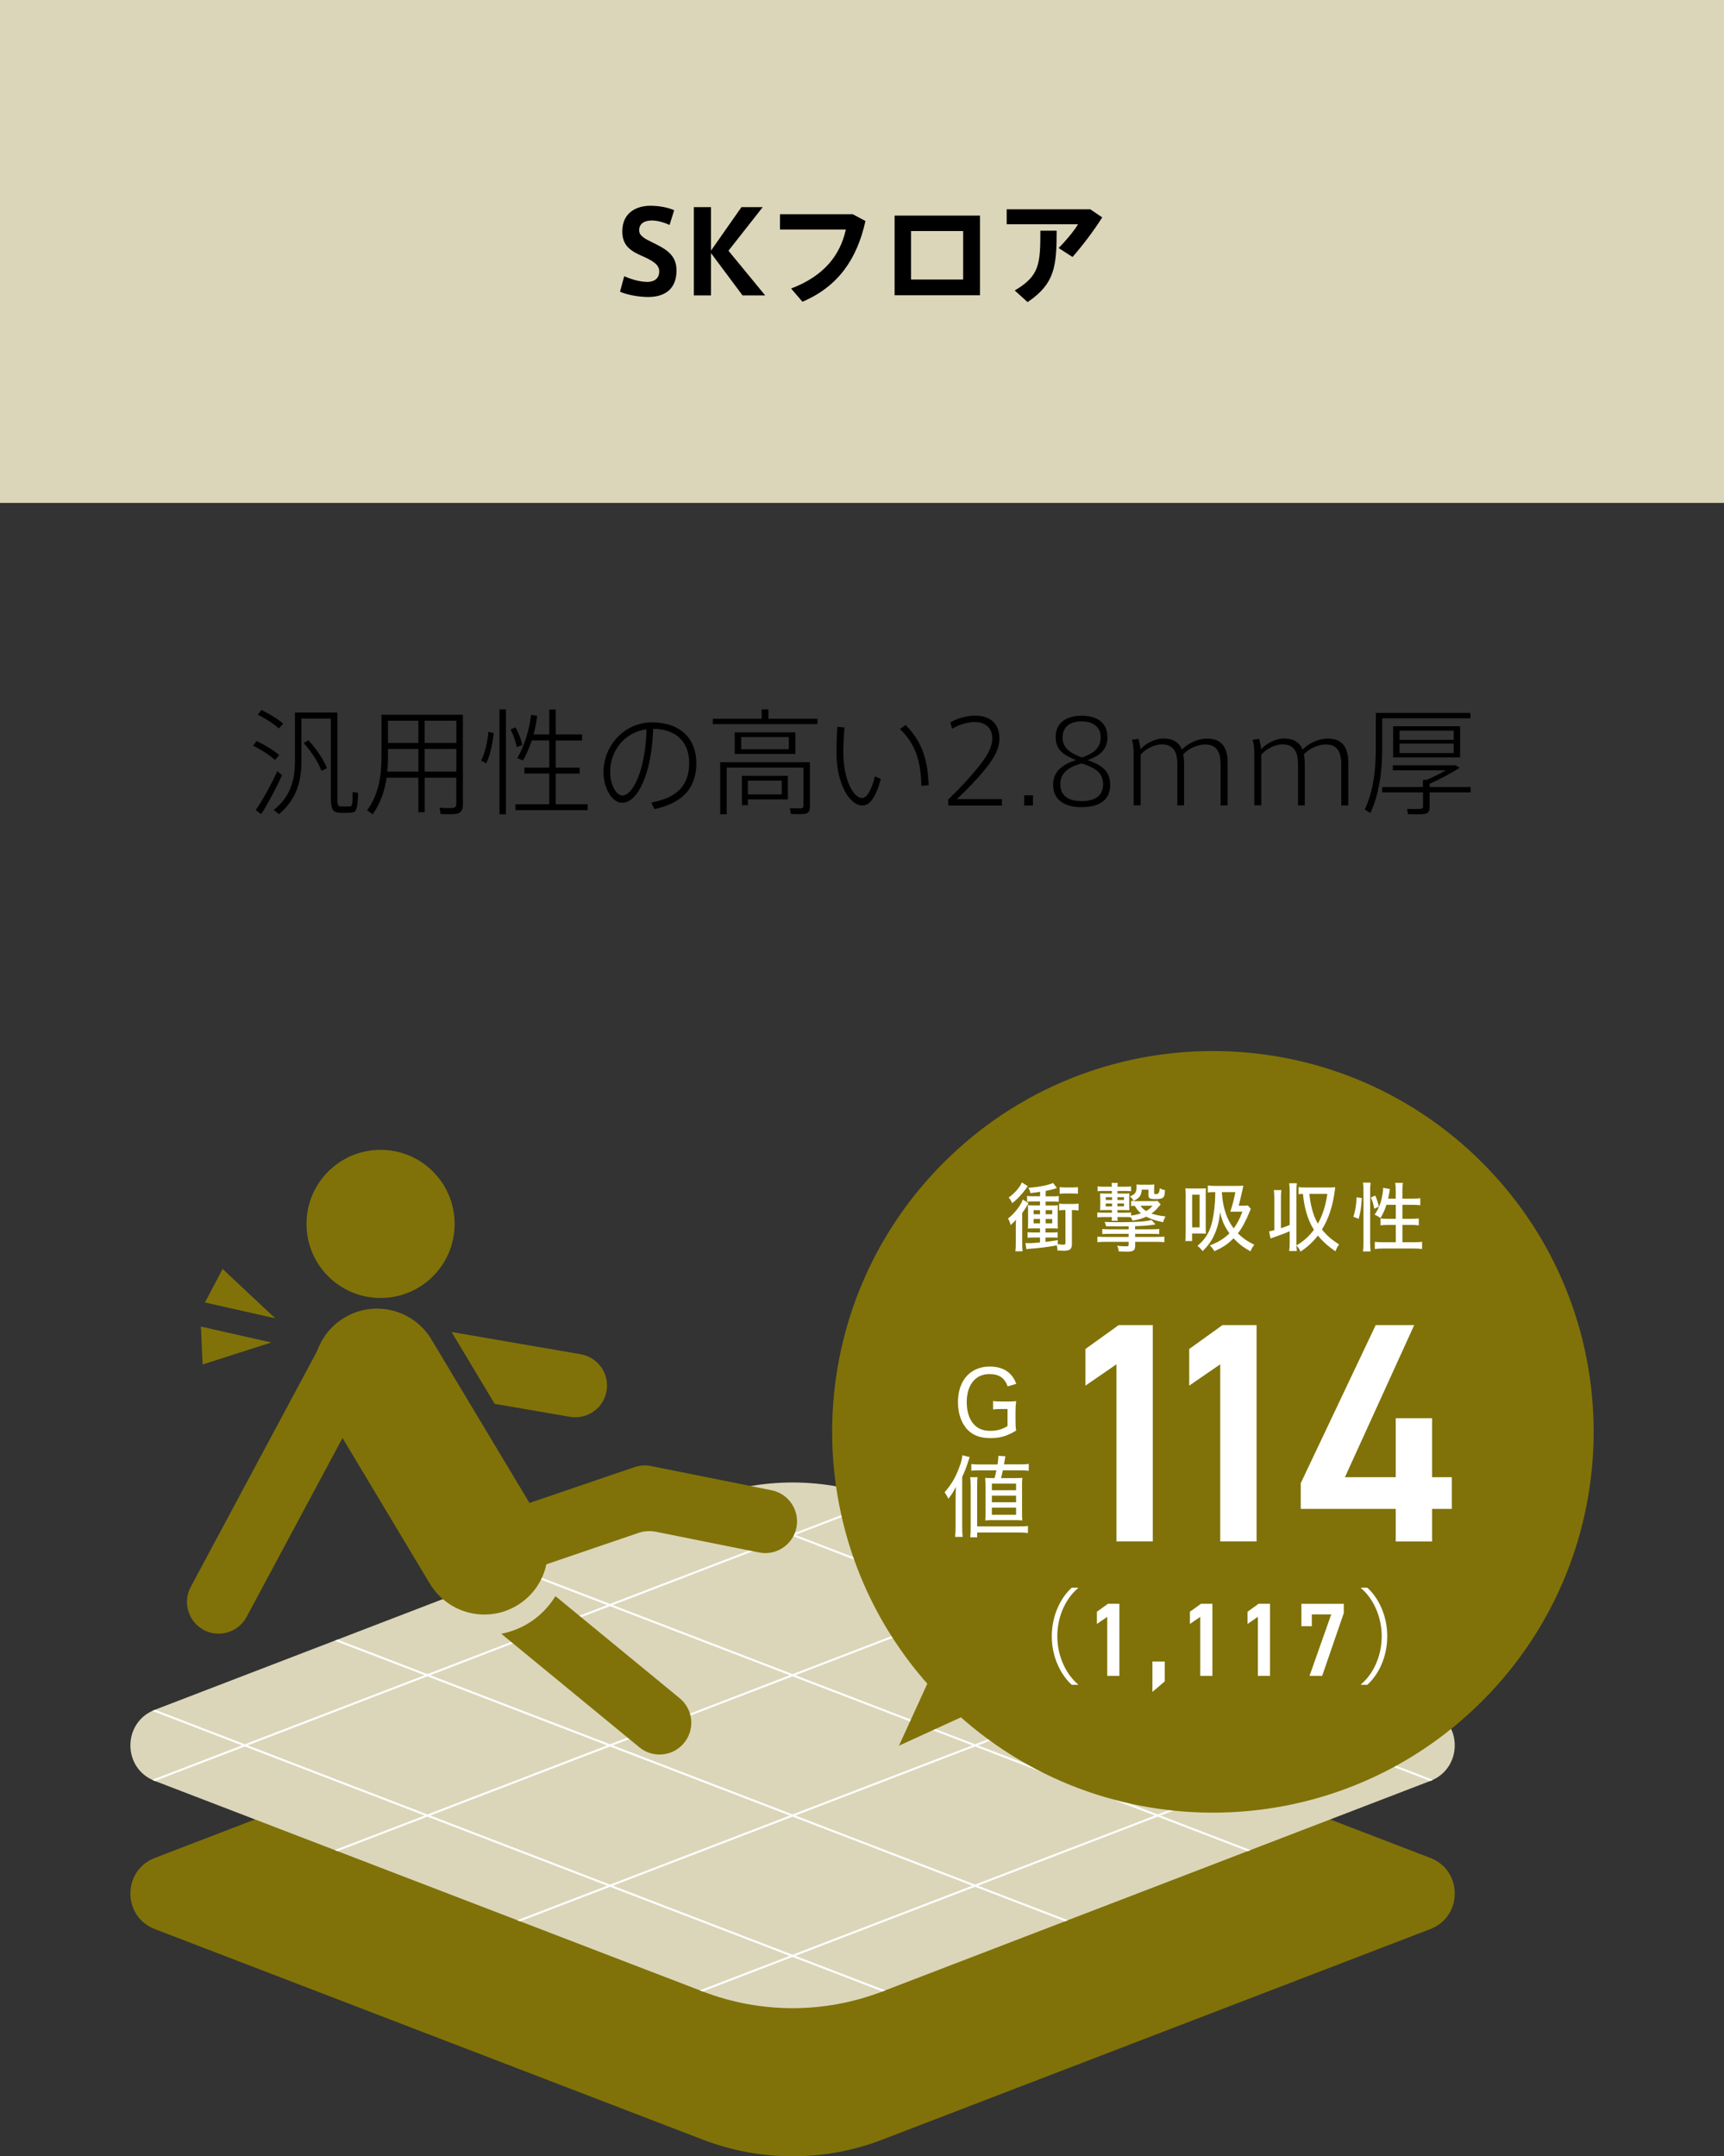 <?xml version="1.0" encoding="UTF-8"?>
<svg id="_レイヤー_2" data-name="レイヤー 2" xmlns="http://www.w3.org/2000/svg" xmlns:xlink="http://www.w3.org/1999/xlink" viewBox="0 0 240 300.14">
  <rect x="0" y="0" width="240" height="300.14" fill="#333333" stroke="none"/>
  <defs>
    <style>
      .cls-1 {
        fill: #fff;
      }

      .cls-2, .cls-3 {
        fill: none;
      }

      .cls-3 {
        stroke: #fff;
        stroke-miterlimit: 10;
        stroke-width: .28px;
      }

      .cls-4 {
        fill: #dbd6ba;
      }

      .cls-5 {
        fill: #807208;
      }

      .cls-6 {
        clip-path: url(#clippath);
      }
    </style>
    <clipPath id="clippath">
      <path class="cls-2" d="M97.87,208.67l-76.32,29.33c-4.53,1.74-4.53,8.15,0,9.9l76.32,29.32c8.02,3.08,16.9,3.08,24.93,0l76.32-29.32c4.53-1.74,4.53-8.15,0-9.9l-76.32-29.33c-4.01-1.54-8.24-2.31-12.46-2.31s-8.45.77-12.46,2.31"/>
    </clipPath>
  </defs>
  <g id="_レイヤー_1-2" data-name="レイヤー 1">
    <g>
      <rect class="cls-4" width="240" height="70"/>
      <g>
        <path class="cls-5" d="M97.87,297.83l-76.32-29.32c-4.53-1.74-4.53-8.15,0-9.9l76.32-29.33c8.02-3.08,16.9-3.08,24.93,0l76.32,29.33c4.53,1.74,4.53,8.15,0,9.9l-76.32,29.32c-8.02,3.08-16.9,3.08-24.93,0"/>
        <path class="cls-4" d="M97.87,277.21l-76.32-29.32c-4.53-1.74-4.53-8.15,0-9.9l76.32-29.33c8.02-3.08,16.9-3.08,24.93,0l76.32,29.33c4.53,1.74,4.53,8.15,0,9.9l-76.32,29.32c-8.02,3.08-16.9,3.08-24.93,0"/>
        <g class="cls-6">
          <line class="cls-3" x1="187.74" y1="183.9" x2="-43.32" y2="272.68"/>
          <line class="cls-3" x1="213.16" y1="193.67" x2="-17.91" y2="282.45"/>
          <line class="cls-3" x1="238.57" y1="203.43" x2="7.51" y2="292.22"/>
          <line class="cls-3" x1="263.99" y1="213.2" x2="32.92" y2="301.98"/>
          <line class="cls-3" x1="32.93" y1="183.9" x2="263.99" y2="272.68"/>
          <line class="cls-3" x1="7.51" y1="193.67" x2="238.57" y2="282.45"/>
          <line class="cls-3" x1="-17.91" y1="203.43" x2="213.16" y2="292.22"/>
          <line class="cls-3" x1="-43.32" y1="213.2" x2="187.74" y2="301.98"/>
        </g>
        <polygon class="cls-5" points="38.32 183.5 30.99 176.63 28.53 181.29 38.32 183.5"/>
        <polygon class="cls-5" points="37.77 186.86 27.97 184.65 28.21 189.92 37.77 186.86"/>
        <path class="cls-5" d="M94.62,236.38l-17.29-14.21c-.97,1.54-2.25,2.87-3.86,3.83-1.15.69-2.4,1.15-3.68,1.41l19.22,15.8c1.88,1.55,4.67,1.28,6.22-.61h0c1.55-1.89,1.28-4.67-.61-6.22"/>
        <path class="cls-5" d="M79.34,197.21c2.4.41,4.69-1.2,5.1-3.6h0c.42-2.4-1.2-4.69-3.6-5.11l-17.98-3.1,6,10,10.48,1.81Z"/>
        <path class="cls-5" d="M59.84,220.44l-14.93-24.91c-2.51-4.19-1.15-9.61,3.03-12.12,4.19-2.51,9.61-1.15,12.12,3.03l14.94,24.91c2.51,4.18,1.15,9.61-3.03,12.12-4.18,2.51-9.61,1.15-12.12-3.03"/>
        <path class="cls-5" d="M28.36,226.87h0c-2.15-1.15-2.96-3.83-1.81-5.98l18.1-33.78,7.79,4.17-18.11,33.78c-1.15,2.15-3.83,2.96-5.98,1.81"/>
        <path class="cls-5" d="M73.26,218.68l-2.85-8.36,17.93-6.11c.74-.25,1.53-.31,2.3-.15l16.77,3.37c2.39.48,3.94,2.81,3.46,5.2s-2.81,3.94-5.2,3.46l-14.35-2.88c-.82-.16-1.66-.11-2.45.16l-15.6,5.32Z"/>
        <path class="cls-5" d="M63.29,170.36c0,5.69-4.61,10.31-10.31,10.31s-10.31-4.61-10.31-10.31,4.61-10.31,10.31-10.31,10.31,4.61,10.31,10.31"/>
        <polygon class="cls-5" points="133.2 225.37 125.15 242.98 142.76 234.93 133.2 225.37"/>
        <path class="cls-5" d="M206.33,236.78c-20.7,20.7-54.26,20.7-74.96,0-20.7-20.7-20.7-54.26,0-74.96,20.7-20.7,54.26-20.7,74.96,0,20.7,20.7,20.7,54.26,0,74.96"/>
        <path class="cls-1" d="M150.07,221.06c-1.58,1.32-2.88,3.75-2.88,6.69s1.34,5.41,2.88,6.69v.07h-.87c-1.47-1.32-2.78-3.77-2.78-6.76s1.31-5.44,2.78-6.76h.87v.07Z"/>
        <g>
          <path class="cls-1" d="M155.83,233.27h-1.69v-8.22l-1.44.99v-1.7l1.54-1.11h1.59v10.03Z"/>
          <path class="cls-1" d="M162.15,234.03l-1.72,1.47v-4.23h1.72v2.76Z"/>
          <path class="cls-1" d="M168.78,233.27h-1.69v-8.22l-1.44.99v-1.7l1.54-1.11h1.59v10.03Z"/>
          <path class="cls-1" d="M176.8,233.27h-1.69v-8.22l-1.44.99v-1.7l1.54-1.11h1.59v10.03Z"/>
          <path class="cls-1" d="M181.17,226.35v-3.11h5.9v1.29l-3.01,8.74h-1.76l3.02-8.56h-2.7v1.64h-1.45Z"/>
        </g>
        <path class="cls-1" d="M189.47,234.44c1.58-1.32,2.88-3.75,2.88-6.69s-1.34-5.41-2.88-6.69v-.07h.87c1.48,1.32,2.78,3.77,2.78,6.76s-1.29,5.44-2.78,6.76h-.87v-.07Z"/>
        <g>
          <path class="cls-1" d="M133.04,208.42c0-.59,0-.74.04-1.46-.35.66-.57,1.03-1.06,1.66-.14-.32-.34-.66-.52-.91.92-1.05,1.51-2.04,2.01-3.39.29-.79.4-1.17.47-1.76l1.02.26c-.1.27-.15.41-.24.67-.29.89-.39,1.16-.81,2.08v6.89c0,.59.01,1.03.06,1.46h-1.05c.05-.45.07-.85.07-1.48v-4.03ZM135.07,213.98c.05-.42.06-.79.06-1.53v-5.49c0-.57-.02-.97-.07-1.35h1.03c-.05.34-.06.77-.06,1.36v5.49h5.76c.64,0,.97-.01,1.31-.06v.98c-.41-.05-.76-.07-1.31-.07h-5.76v.67h-.96ZM136.37,204.66c-.5,0-.79.01-1.15.05v-.93c.34.05.64.06,1.22.06h2.43c.06-.45.09-.64.12-1.2l.97.06c-.09.57-.11.7-.19,1.13h2.23c.57,0,.82-.01,1.21-.07v.96c-.39-.05-.72-.06-1.12-.06h-2.48q-.1.49-.25,1.08h1.88c.52,0,.82-.01,1.08-.04-.04.34-.04.56-.04,1.18v3.68c0,.47,0,.72.04,1.07-.52-.04-.69-.04-1.1-.04h-2.98c-.41,0-.59,0-1.08.04.02-.3.04-.62.04-1.01v-3.86c-.02-.6-.04-.95-.05-1.06.29.03.56.04,1.03.04h.27c.15-.56.19-.71.26-1.08h-2.37ZM138.08,207.43h3.37v-.92h-3.37v.92ZM138.08,209.1h3.37v-.92h-3.37v.92ZM138.08,210.85h3.37v-1h-3.37v1Z"/>
          <path class="cls-1" d="M139.53,196.12c-.65,0-.95.01-1.28.07v-1.18c.36.06.67.07,1.4.07h.44c.66,0,1.01-.01,1.37-.05-.07.56-.09.86-.09,1.46v1.18c0,.62.01.92.09,1.45-1.31.79-2.23,1.05-3.6,1.05s-2.34-.36-3.1-1.1c-.9-.89-1.4-2.28-1.4-3.9,0-3.03,1.73-4.96,4.43-4.96,1.16,0,2.09.32,2.77.96.41.4.65.76.92,1.45l-1.2.35c-.44-1.2-1.2-1.71-2.56-1.71-1.93,0-3.14,1.51-3.14,3.91,0,1.31.35,2.38,1,3.09.54.6,1.3.9,2.26.9s1.71-.21,2.42-.67v-2.37h-.71Z"/>
        </g>
        <path class="cls-1" d="M160.48,214.55h-5.06v-24.65l-4.32,2.97v-5.1l4.62-3.32h4.76v30.1Z"/>
        <path class="cls-1" d="M174.93,214.55h-5.06v-24.65l-4.32,2.97v-5.1l4.62-3.32h4.76v30.1Z"/>
        <path class="cls-1" d="M196.87,184.45l-9.64,21.16h7.07v-8.2h5.06v8.2h2.75v4.41h-2.75v4.54h-5.06v-4.54h-13.22v-3.58l10.43-21.99h5.37Z"/>
        <g>
          <path class="cls-1" d="M141.41,170.98c0-.46,0-.61.03-1.22-.24.3-.4.45-.75.76-.1-.43-.17-.57-.37-.91.89-.68,1.75-1.77,2.07-2.65l.8.52q-.67,1.07-.89,1.37v4.13c0,.58.01.87.05,1.19h-1c.04-.33.06-.64.06-1.22v-1.97ZM143.08,165.11c-.08.09-.1.12-.34.46-.56.75-1.16,1.38-1.83,1.91-.15-.34-.23-.48-.49-.8.84-.6,1.53-1.38,1.84-2.1l.82.53ZM144.79,165.89c-.65.1-.81.12-1.35.18-.06-.31-.11-.45-.29-.74,1.01-.07,1.55-.16,2.32-.32.6-.14.79-.2,1.13-.35l.53.7c-.57.2-.92.28-1.56.41v.75h1.18c.26,0,.43-.01.64-.05v.82c-.21-.03-.38-.04-.69-.04h-1.14v.54h1.14c.24,0,.35-.01.57-.03-.02.23-.03.46-.03.82v1.67c0,.28.01.54.02.76-.22-.02-.49-.03-.74-.03h-.97v.57h.82c.34,0,.58-.01.86-.04v.77c-.36-.03-.44-.03-.86-.03h-.82v.61c.53-.06.85-.1,1.7-.25v.57c.25.04.64.07.8.07.2,0,.27-.06.27-.22v-4.6h-.21c-.31,0-.44.01-.67.05v-.95c.21.04.34.05.67.05h1.19c.4,0,.62-.01.85-.05v.95c-.27-.03-.48-.05-.86-.05h-.07v4.7c0,.75-.26.96-1.18.96-.16,0-.48-.01-.82-.03-.02-.3-.05-.49-.1-.71-1.48.25-2.35.36-3.66.46-.27.02-.33.02-.58.06l-.12-.85c.1.01.28.02.51.02.3,0,.53-.02,1.51-.1v-.69h-.88c-.33,0-.57.01-.85.04v-.78c.26.03.52.04.85.04h.88v-.57h-.92c-.27,0-.53.01-.77.03.02-.21.03-.48.03-.76v-1.74c0-.3-.01-.54-.03-.76.18.02.38.03.62.03h1.07v-.54h-1.16c-.23,0-.41.01-.64.04v-.82c.28.04.48.05.85.05h.96v-.61ZM143.89,168.44v.57h.89v-.57h-.89ZM143.89,169.67v.61h.89v-.61h-.89ZM145.57,169.01h.91v-.57h-.91v.57ZM145.57,170.28h.91v-.61h-.91v.61ZM150.05,166.16c-.25-.03-.45-.04-.8-.04h-1.13c-.24,0-.41.01-.6.05v-.94c.22.04.45.05.78.05h.96c.4,0,.61-.01.8-.04v.91Z"/>
          <path class="cls-1" d="M153.74,165.77c-.46,0-.63.01-.94.04v-.68c.27.04.51.05.92.05h1.07c-.02-.26-.02-.33-.05-.53h.87c-.03.2-.04.25-.05.53h1.03c.42,0,.6-.01.87-.05v.68c-.3-.03-.57-.04-.9-.04h-1v.36h.92c.37,0,.53,0,.74-.02-.02.19-.02.29-.02.79v.74q0,.63.02.81c-.22-.01-.38-.02-.77-.02h-.89v.37h1.01c.47,0,.64-.01.89-.04v.43c.52-.05.89-.15,1.37-.31-.37-.31-.52-.49-.87-1.05-.21.01-.32.02-.49.04v-.72c.24.03.44.04.82.04h2.12c.41,0,.57-.01.73-.04l.44.49q-.07.07-.26.3c-.36.44-.56.63-1.02.97.55.2,1.05.3,1.96.41-.2.33-.26.5-.34.8-1.01-.21-1.7-.43-2.35-.77-.52.25-1.02.4-1.92.55q-.05-.16-.22-.47c-.25-.02-.45-.03-.86-.03h-1.01c.01.26.01.31.04.52h-.85c.03-.24.03-.31.04-.52h-1.05c-.39,0-.67.01-.98.05v-.69c.34.03.55.04.98.04h1.05v-.37h-.85c-.48,0-.58,0-.8.02.02-.24.03-.41.03-.71v-.89c0-.31-.01-.49-.03-.74.21.01.41.02.82.02h.83v-.36h-1.06ZM158.03,171.11h2.22c.57,0,.77-.01,1.13-.05v.71c-.36-.02-.57-.03-1.13-.03h-2.22v.43h2.87c.61,0,.83-.01,1.19-.05v.78c-.37-.04-.68-.05-1.19-.05h-2.87v.46c0,.77-.2.91-1.24.91q-.16,0-1.05-.04c-.05-.35-.11-.57-.22-.79.33.06.81.09,1.24.09.3,0,.36-.05.36-.29v-.34h-3.13c-.51,0-.83.01-1.22.05v-.77c.33.03.53.04,1.22.04h3.13v-.43h-2.54c-.53,0-.8.01-1.13.03v-.71c.35.04.6.05,1.13.05h2.54v-.42c-.75.01-.78.01-1.18.01-.46,0-.52,0-1.96-.01-.06-.27-.11-.42-.22-.6.82.02,1.5.03,2.25.03,2.17,0,3.84-.12,4.27-.32l.59.62c-.82.15-1.53.21-2.85.25v.44ZM153.93,166.64v.39h.88v-.39h-.88ZM153.93,167.52v.4h.88v-.4h-.88ZM155.56,167.03h.91v-.39h-.91v.39ZM155.56,167.91h.91v-.4h-.91v.4ZM158.95,165.57c-.04.49-.12.74-.33,1.01-.19.23-.37.36-.82.57-.15-.29-.24-.4-.5-.62.75-.3.92-.57.92-1.41,0-.07-.01-.18-.02-.25.19.02.36.03.74.03h1.05c.33,0,.54-.01.71-.03-.03.19-.03.29-.03.7v.44c0,.19.02.2.32.2q.43,0,.46-.83c.26.17.45.23.73.27-.04.7-.1.91-.28,1.05-.17.14-.48.2-1.01.2-.84,0-1.01-.09-1.01-.57v-.74h-.92ZM158.78,167.83c.21.32.41.51.78.73.39-.22.58-.37.89-.73h-1.67Z"/>
          <path class="cls-1" d="M167.07,165.43c.34,0,.56-.01.81-.03-.03.24-.03.37-.03,1.01v4.31c0,.62,0,.77.03,1-.24-.02-.42-.03-.69-.03h-1.24v1.05h-.94c.04-.36.05-.69.05-1.22v-5.09c0-.43-.01-.64-.04-1.03.27.02.52.03.87.03h1.16ZM165.96,170.84h1.04v-4.55h-1.04v4.55ZM174.12,168.26c-.06.15-.07.16-.18.44-.43,1.1-1.05,2.27-1.61,2.97.65.65,1.36,1.14,2.28,1.59-.25.33-.38.56-.53.92-1.05-.59-1.66-1.07-2.36-1.82-.82.83-1.36,1.19-2.66,1.8-.22-.35-.35-.53-.64-.81,1.16-.44,1.95-.92,2.73-1.68-.72-1.02-1.01-1.68-1.31-2.96-.11,1.29-.38,2.31-.87,3.33-.36.77-.8,1.36-1.55,2.11-.25-.33-.41-.49-.72-.74,1-.85,1.53-1.65,1.91-2.85.25-.81.43-1.91.53-3.33.01-.21.03-.63.04-1.3-.57,0-.72.01-1.04.05v-.97c.29.04.65.06,1.14.06h2.78c.44,0,.69-.01.96-.04l.06.1c-.02.07-.04.12-.11.48-.18.82-.41,1.75-.53,2.21h.54c.37,0,.55-.01.73-.04l.41.47ZM170.09,165.93c.1,1.31.24,2.02.53,2.91.27.8.6,1.44,1.12,2.14.49-.65.84-1.33,1.22-2.33h-1.04c-.32,0-.38,0-.65.01.3-.89.49-1.64.71-2.73h-1.88Z"/>
          <path class="cls-1" d="M178.31,170.97c.67-.24.72-.25,1.23-.47v-4.65c0-.49-.02-.77-.07-1.15h1.07c-.05.36-.06.65-.06,1.15v7.13c0,.5.01.8.06,1.15h-1.07c.05-.38.07-.67.07-1.15v-1.6c-.67.28-.72.3-1.57.61l-1.1.39-.2-.99c.27-.04.35-.06.73-.16v-4.43c0-.48-.02-.77-.07-1.15h1.05c-.05.37-.06.65-.06,1.15v4.15ZM185.07,165.29c.3,0,.52-.01.81-.04q-.01.11-.04.32c-.28,2.24-.86,4.03-1.81,5.57.71.86,1.34,1.42,2.39,2.07-.25.35-.31.47-.52.96-.98-.67-1.78-1.38-2.43-2.19-.7.89-1.43,1.58-2.43,2.24-.11-.31-.24-.51-.57-.86.97-.56,1.74-1.25,2.44-2.18-.5-.81-.8-1.52-1.07-2.47-.22-.79-.31-1.28-.46-2.53-.3.01-.43.02-.61.05v-1c.32.05.58.06,1.01.06h3.29ZM182.28,166.18c.11.99.18,1.35.35,2.04.22.86.47,1.47.83,2.1.65-1.15,1.08-2.48,1.32-4.14h-2.5Z"/>
          <path class="cls-1" d="M188.41,169.37c.29-.97.41-1.67.43-2.71l.74.1c-.06,1.2-.18,1.98-.44,2.89l-.73-.28ZM189.74,174.19c.05-.35.07-.82.07-1.27v-7.23c0-.43-.02-.73-.07-1.08h1.06c-.04.34-.06.63-.06,1.08v7.29c0,.5.02.84.06,1.21h-1.06ZM191.31,168.25c-.14-.73-.22-1-.47-1.57l.61-.27c.2.44.36.92.51,1.54l-.65.3ZM193.01,167.69c-.24.76-.44,1.18-.83,1.85-.34-.23-.35-.24-.82-.48.55-.77.85-1.51,1.07-2.65.09-.46.12-.75.12-1.08l.95.18c-.03.1-.03.14-.06.31-.03.22-.12.68-.2,1.02h1.06v-1.12c0-.42-.02-.74-.07-1.08h1.07c-.05.32-.07.65-.07,1.08v1.12h1.38c.54,0,.85-.02,1.11-.06v.98c-.34-.04-.74-.06-1.1-.06h-1.39v1.95h1.19c.5,0,.81-.02,1.09-.06v.97c-.28-.04-.61-.06-1.1-.06h-1.18v2.41h1.56c.5,0,.87-.02,1.18-.06v1c-.35-.05-.72-.07-1.18-.07h-4.22c-.46,0-.82.02-1.18.07v-1c.31.04.7.06,1.18.06h1.74v-2.41h-1.02c-.44,0-.84.02-1.11.06v-.97c.29.04.56.06,1,.06h1.13v-1.95h-1.29Z"/>
        </g>
      </g>
      <g>
        <path d="M35.72,103.14c1.31.64,2.37,1.3,3.15,1.97l-.59.67c-.75-.67-1.79-1.36-3.04-1.98l.48-.66ZM38.6,107.33l.66.56c-.77,1.74-2.05,4.13-2.9,5.43l-.77-.56c.88-1.23,2.23-3.65,3.01-5.43ZM36.38,98.82c1.26.62,2.29,1.25,3.04,1.9l-.59.67c-.72-.64-1.73-1.3-2.93-1.9l.48-.67ZM46.48,99.19h.48v11.91c0,.98.1,1.15.5,1.15.3,0,.83.02,1.17,0,.4-.02.45-.08.46-2.02l.77.14c-.1,2.5-.26,2.74-1.15,2.75-.42.02-.99.03-1.34.02-.99-.02-1.31-.43-1.31-2.06v-11.06h-4.1v5.97c0,2.82-.74,5.36-3.12,7.33l-.74-.58c2.31-1.82,2.96-4.13,2.96-6.77v-6.79h5.43ZM42.94,103.03c1.23,1.38,2.1,2.71,2.58,3.89l-.77.37c-.46-1.22-1.3-2.53-2.48-3.87l.67-.38Z"/>
        <path d="M59.12,108.25v4.8h-.88v-4.8h-4.42c-.27,1.84-.86,3.59-1.94,5.09l-.77-.56c1.55-2.1,2-4.67,2-7.43v-5.86h11.33v12.47c0,.75-.21,1.2-.96,1.33-.42.06-1.39.05-2.15.02-.05-.45-.1-.66-.14-.88.64.05,1.5.06,1.79.03.45-.03.54-.24.54-.62v-3.59h-4.42ZM58.24,107.4v-3.15h-4.23v1.12c0,.69-.02,1.36-.1,2.03h4.32ZM58.24,103.41v-3.09h-4.23v3.09h4.23ZM63.53,103.41v-3.09h-4.42v3.09h4.42ZM63.53,107.4v-3.15h-4.42v3.15h4.42Z"/>
        <path d="M68.73,102.04c-.16,1.49-.53,3.19-1.04,4.21l-.72-.4c.54-.98.9-2.59,1.02-3.99l.74.18ZM70.43,98.74v14.6h-.9v-14.6h.9ZM71.77,101.24c.48.9.78,1.73.96,2.48l-.8.26c-.13-.75-.42-1.57-.85-2.46l.69-.27ZM76.46,111.93v-4.26h-3.46v-.83h3.46v-3.78h-2.43c-.34,1.02-.75,1.97-1.22,2.79l-.8-.32c.96-1.65,1.66-3.79,1.92-6.03l.85.13c-.1.88-.27,1.76-.5,2.59h2.18v-3.46h.9v3.46h3.67v.85h-3.67v3.78h3.33v.83h-3.33v4.26h4.45v.83h-10.05v-.83h4.71Z"/>
        <path d="M84.02,107.43c0-3.54,2.8-6.88,6.77-6.88s6.15,2.34,6.15,5.65c0,3.1-1.49,5.49-5.83,6.42l-.45-.91c4.02-.74,5.28-2.77,5.28-5.51,0-2.9-1.78-4.72-5.01-4.75-.19,6.15-2.13,10.29-4.31,10.29-1.42,0-2.61-2.02-2.61-4.29v-.02ZM84.94,107.43c0,1.7.78,3.3,1.71,3.3,1.42,0,3.22-3.52,3.35-9.22-3.11.42-5.06,3.04-5.06,5.92Z"/>
        <path d="M106.03,100.05v-1.31h.94v1.31h6.83v.74h-14.57v-.74h6.79ZM112.29,106.1h.46v6.19c0,.56-.18.91-.7.99-.35.06-1.3.05-1.95.02l-.13-.8c.51.02,1.31.03,1.52.02.27-.02.35-.14.35-.37v-5.31h-10.68v6.5h-.9v-7.24h12.02ZM110.72,101.94v3.01h-8.44v-3.01h8.44ZM103.18,104.29h6.63v-1.7h-6.63v1.7ZM104.11,107.99h5.57v3.28h-5.57v.8h-.83v-4.08h.83ZM108.83,110.58v-1.92h-4.72v1.92h4.72Z"/>
        <path d="M117.56,101.25c-.1,1.23-.16,2.45-.16,3.46,0,3.86,1.44,6.37,2.59,6.37.75,0,1.38-1.26,1.81-3.01l.82.35c-.62,2.3-1.42,3.7-2.58,3.7-1.67,0-3.59-2.82-3.59-7.38,0-1.06.03-2.29.11-3.57l.99.08ZM126.06,100.92c2.29,2.26,3.1,4.85,3.22,8.37l-1.02.1c-.05-3.44-.85-5.89-2.98-7.92l.78-.54Z"/>
        <path d="M138.14,102.79c0-1.33-.83-2.29-2.45-2.29-1.01,0-2.18.37-3.15.93l-.24-.88c1.02-.59,2.32-.94,3.44-.94,1.99,0,3.39,1.01,3.39,3.17,0,1.41-.66,2.88-3.01,5.49-1.3,1.42-2.21,2.3-2.91,2.96h6.27v.9h-7.48v-.85c.85-.82,1.71-1.65,3.15-3.28,2.31-2.59,2.98-3.99,2.98-5.19v-.02Z"/>
        <path d="M143.8,112.12h-1.22v-1.42h1.22v1.42Z"/>
        <path d="M154.17,102.58c0,1.68-.96,2.61-2.77,3.22,1.66.58,3.15,1.33,3.15,3.43,0,2.35-1.79,3.12-4.03,3.12-1.95,0-3.91-.75-3.91-3.12,0-1.98,1.46-2.87,3.17-3.43-1.84-.75-2.82-1.49-2.82-3.23,0-2.16,1.78-2.95,3.62-2.95,2.29,0,3.58,1.09,3.58,2.95v.02ZM153.56,109.13c0-1.6-1.2-2.32-2.99-2.87-1.76.48-2.96,1.28-2.96,2.9,0,1.9,1.57,2.35,2.95,2.35s3.01-.42,3.01-2.37v-.02ZM153.23,102.6c0-1.12-.74-2.19-2.64-2.19-1.73,0-2.67.85-2.67,2.24s.94,2.13,2.69,2.78c1.15-.4,2.62-1.01,2.62-2.82v-.02Z"/>
        <path d="M162.03,102.8c1.28,0,2.13.56,2.5,1.54.9-.93,2.29-1.54,3.5-1.54,1.99,0,2.87,1.18,2.87,3.36v5.95h-.98v-5.75c0-1.34-.34-2.74-2.15-2.74-1.02,0-2.32.56-3.06,1.39.1.42.13.91.13,1.5v5.59h-.94v-5.75c0-1.36-.35-2.74-2.15-2.74-.99,0-2.26.58-2.96,1.44v7.04h-.98v-7.41c0-.53-.08-1.18-.24-1.7l.9-.14c.14.45.27,1.07.29,1.46.78-.88,2.1-1.52,3.27-1.52Z"/>
        <path d="M178.83,102.8c1.28,0,2.13.56,2.5,1.54.9-.93,2.29-1.54,3.5-1.54,1.99,0,2.87,1.18,2.87,3.36v5.95h-.98v-5.75c0-1.34-.34-2.74-2.15-2.74-1.02,0-2.32.56-3.06,1.39.1.42.13.91.13,1.5v5.59h-.94v-5.75c0-1.36-.35-2.74-2.15-2.74-.99,0-2.26.58-2.96,1.44v7.04h-.98v-7.41c0-.53-.08-1.18-.24-1.7l.9-.14c.14.45.27,1.07.29,1.46.78-.88,2.1-1.52,3.27-1.52Z"/>
        <path d="M192.42,99.23h12.28v.75h-12.28v4.23c0,3.14-.43,6.32-1.65,8.96l-.78-.5c1.18-2.48,1.54-5.47,1.54-8.45v-4.99h.9ZM198.09,109.54v-.99h.5c.93-.38,1.91-.88,2.69-1.33h-7.38v-.7h8.74l.56.34c-1.04.7-2.69,1.57-4.18,2.23v.46h5.71v.74h-5.71v2.06c0,.56-.19.87-.72.95-.4.06-1.52.05-2.3.03l-.11-.74c.61.02,1.6.02,1.84,0,.29-.02.37-.13.37-.35v-1.95h-5.68v-.74h5.68ZM203.26,101.09v4.34h-9.32v-4.34h9.32ZM194.83,102.98h7.54v-1.28h-7.54v1.28ZM194.83,104.82h7.54v-1.31h-7.54v1.31Z"/>
      </g>
      <g>
        <path d="M93.2,31.31c-.74-.35-1.7-.62-2.43-.62s-1.79.21-1.79,1.38c0,.77.83,1.18,1.89,1.7,1.74.85,3.31,1.66,3.31,3.87,0,2.83-1.92,3.7-3.95,3.7-1.39,0-3.07-.34-3.92-.74l.59-2.16c.91.43,2.21.8,3.22.8.75,0,1.65-.32,1.65-1.46,0-.85-.67-1.38-2.24-2.08-1.71-.75-2.9-1.46-2.9-3.49,0-2.88,2.34-3.57,3.89-3.57,1.38,0,2.59.29,3.33.62l-.64,2.05Z"/>
        <path d="M106.54,41.12h-3.17l-4.39-5.89v5.89h-2.39v-12.29h2.39v6.05l4.24-6.05h2.96l-4.77,6.07,5.12,6.23Z"/>
        <path d="M118.72,29.82l1.76.94c-1.18,5.35-3.84,9.14-8.77,11.24l-1.58-1.84c4.58-1.74,6.83-4.63,7.62-8.21h-9.17v-2.13h10.15Z"/>
        <path d="M136.43,30.01v11.09h-11.89v-11.09h11.89ZM134.08,38.91v-6.75h-7.25v6.75h7.25Z"/>
        <path d="M151.76,29.12l1.68,1.14c-1.14,1.81-2.71,3.89-4.13,5.51l-1.94-1.25c1.02-1.01,2.15-2.38,2.71-3.31h-9.94v-2.08h11.62ZM147.1,32.11c0,5.03-.29,7.4-4.05,9.94l-1.79-1.62c3.46-2.03,3.57-3.68,3.57-8.32h2.27Z"/>
      </g>
    </g>
  </g>
</svg>